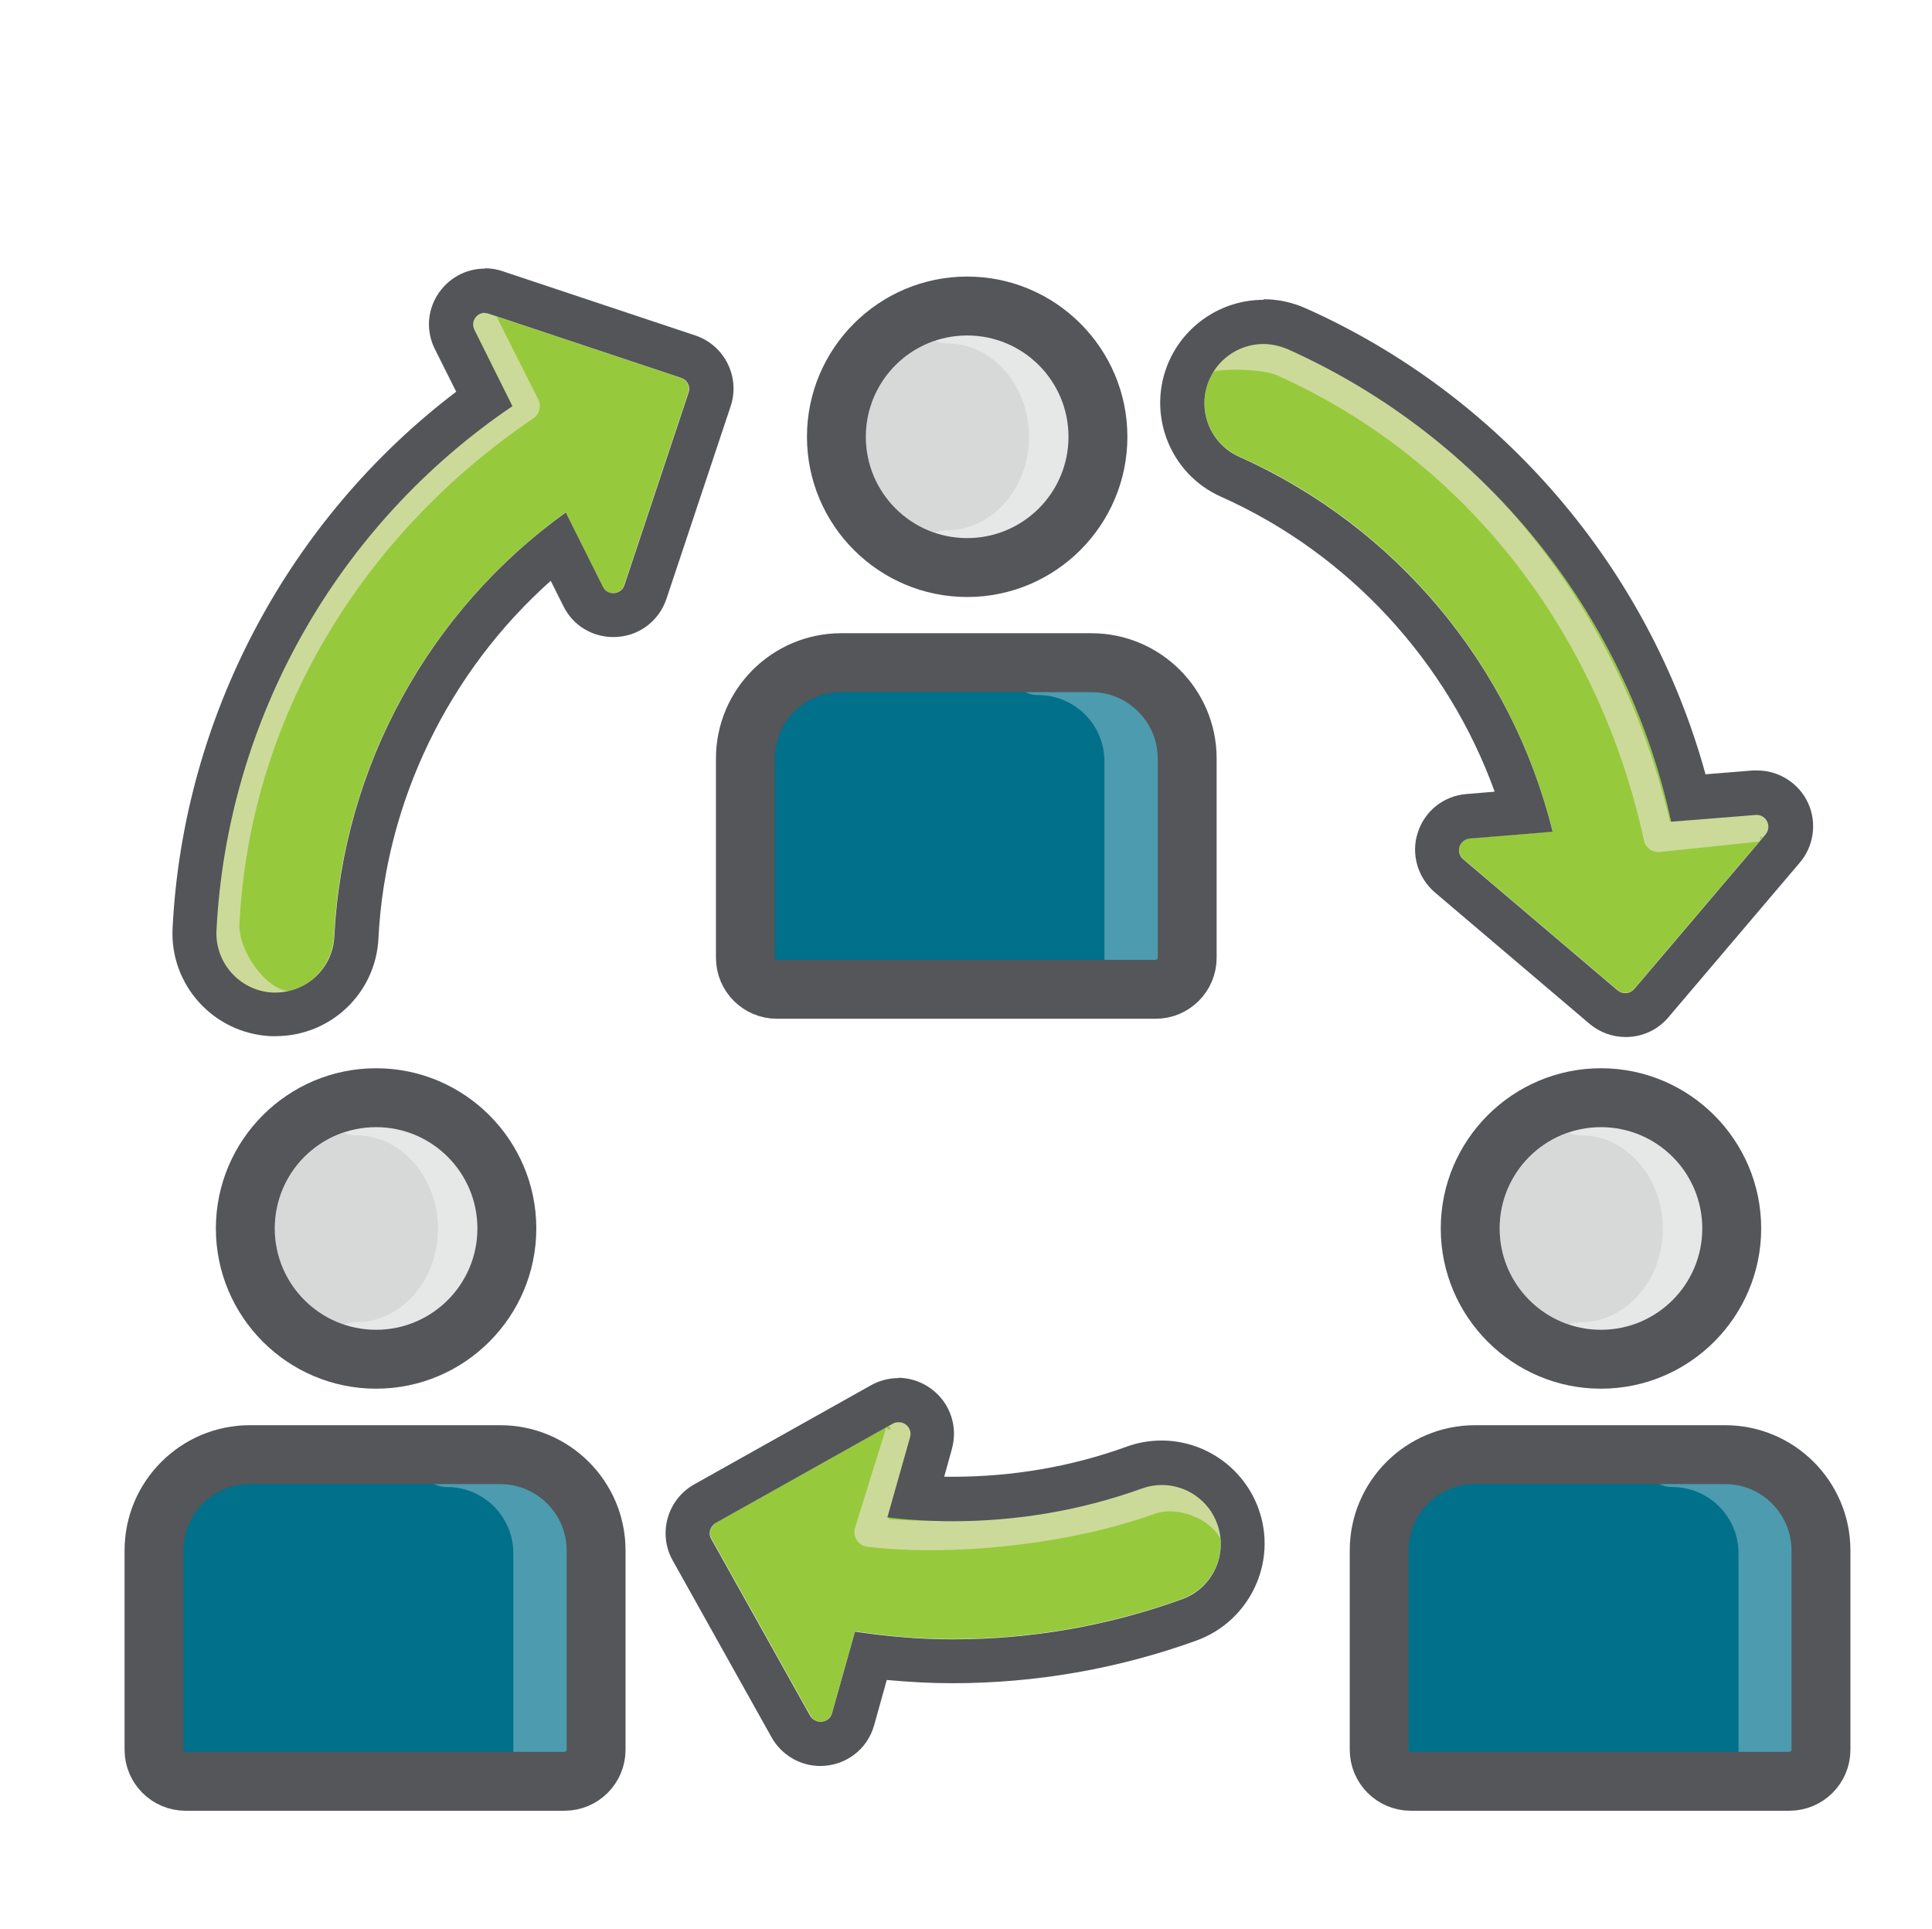 <svg xmlns="http://www.w3.org/2000/svg" id="Layer_1" viewBox="0 0 65.6 65.5"><defs><style>.cls-1{stroke:#ccda99;stroke-linejoin:round;}.cls-1,.cls-2,.cls-3,.cls-4{fill:none;}.cls-5{fill:#00708b;}.cls-6{fill:#97c93d;}.cls-7{fill:#d7d8d8;}.cls-8{fill:#535559;}.cls-9{fill:#54565a;}.cls-2{stroke:#54565a;}.cls-2,.cls-3,.cls-4{stroke-linecap:round;stroke-miterlimit:10;stroke-width:2px;}.cls-3{stroke:#4c9bae;}.cls-4{stroke:#e6e7e7;}</style></defs><path class="cls-6" d="M23.12,12.83l-6.54-2.18c-.34-.11-.64,.24-.48,.55l1.29,2.59c-5.94,4.02-9.69,10.63-10.05,17.81-.06,1.1,.79,2.04,1.9,2.1,1.1,.06,2.04-.79,2.1-1.9,.29-5.75,3.21-11.05,7.86-14.4l1.26,2.52c.16,.32,.62,.28,.73-.05l2.18-6.54c.07-.21-.04-.43-.25-.5Z"/><path class="cls-6" d="M59.62,27.67l-2.88,.23c-1.54-7.1-6.37-13.07-13.03-16.05-1.01-.45-2.19,0-2.64,1.01-.45,1.01,0,2.19,1.01,2.64,5.34,2.38,9.25,7.1,10.64,12.73l-2.81,.23c-.35,.03-.5,.47-.23,.7l5.25,4.46c.17,.14,.42,.12,.56-.05l4.46-5.25c.23-.27,.02-.68-.34-.66Z"/><path class="cls-6" d="M41.34,51.73c-.38-1.04-1.52-1.58-2.56-1.2-2.75,.99-5.73,1.32-8.65,.98l.77-2.72c.1-.34-.27-.63-.58-.46l-6.01,3.37c-.19,.11-.26,.35-.15,.54l3.36,6.01c.17,.31,.63,.26,.73-.09l.78-2.77c1.1,.16,2.2,.26,3.31,.26,2.67,0,5.29-.46,7.79-1.36,1.04-.38,1.58-1.52,1.2-2.56Z"/><path class="cls-1" d="M15.97,10.09l1.86,3.7c-5.94,4.02-9.84,10.39-10.2,17.56-.06,1.1,1.05,2.74,2.15,2.8"/><path class="cls-8" d="M16.46,10.63s.08,0,.13,.02l6.54,2.18c.21,.07,.32,.29,.25,.5l-2.18,6.54c-.06,.18-.22,.27-.38,.27-.14,0-.28-.07-.35-.22l-1.26-2.52c-4.65,3.34-7.57,8.65-7.86,14.4-.05,1.07-.94,1.9-2,1.9-.03,0-.07,0-.1,0-1.1-.06-1.95-1-1.9-2.1,.36-7.18,4.11-13.79,10.05-17.81l-1.29-2.59c-.14-.28,.07-.58,.35-.58m0-1.5c-.66,0-1.26,.34-1.61,.9-.35,.56-.38,1.25-.08,1.84l.72,1.44c-5.7,4.33-9.27,11.04-9.63,18.21-.1,1.93,1.39,3.57,3.32,3.67,.06,0,.12,0,.18,0,1.87,0,3.4-1.46,3.49-3.32,.23-4.64,2.39-9.06,5.85-12.14l.43,.86c.32,.65,.97,1.05,1.7,1.05,.82,0,1.54-.52,1.8-1.3l2.18-6.54c.33-.99-.21-2.07-1.2-2.4l-6.54-2.18c-.2-.07-.4-.1-.6-.1h0Z"/><path class="cls-1" d="M60.17,28.72c.23-.27,.02-.68-.34-.66l-3.52,.37c-1.54-7.1-6.1-13.18-12.76-16.15-.6-.27-2.12-.28-2.54-.13"/><path class="cls-8" d="M42.89,11.68c.27,0,.55,.06,.82,.17,6.66,2.98,11.49,8.95,13.03,16.05l2.88-.23h.03c.33,0,.52,.39,.3,.66l-4.46,5.25c-.08,.09-.19,.14-.3,.14-.09,0-.18-.03-.26-.09l-5.25-4.46c-.27-.23-.13-.67,.23-.7l2.81-.23c-1.39-5.63-5.3-10.34-10.64-12.73-1.01-.45-1.46-1.63-1.01-2.64,.33-.74,1.06-1.19,1.83-1.19m0-1.5h0c-1.38,0-2.63,.81-3.2,2.07-.79,1.76,0,3.84,1.77,4.62,4.32,1.93,7.69,5.6,9.28,10.01l-.96,.08c-.77,.06-1.42,.58-1.65,1.31-.24,.73,0,1.53,.58,2.03l5.25,4.46c.34,.29,.78,.45,1.23,.45,.56,0,1.09-.24,1.45-.67l4.46-5.25c.48-.56,.59-1.36,.28-2.03-.31-.67-.99-1.1-1.72-1.1-.04,0-.12,0-.16,0l-1.6,.13c-1.92-6.99-6.92-12.85-13.57-15.82-.45-.2-.93-.31-1.43-.31h0Z"/><path class="cls-1" d="M41.96,52.19c-.38-1.04-1.89-1.64-2.93-1.26-2.75,.99-6.61,1.43-9.52,1.09l1.08-3.47c.1-.34-.27-.63-.58-.46"/><path class="cls-8" d="M30.52,48.29c.25,0,.46,.24,.38,.51l-.77,2.72c.74,.09,1.48,.13,2.22,.13,2.19,0,4.37-.37,6.42-1.11,.22-.08,.45-.12,.68-.12,.82,0,1.59,.51,1.88,1.32,.38,1.04-.16,2.19-1.2,2.56-2.49,.9-5.11,1.36-7.79,1.36-1.11,0-2.22-.1-3.31-.26l-.78,2.77c-.05,.19-.22,.29-.39,.29-.13,0-.27-.07-.35-.2l-3.36-6.01c-.11-.19-.04-.43,.15-.54l6.01-3.37c.06-.04,.13-.05,.2-.05m0-1.5h0c-.32,0-.64,.08-.93,.24l-6.01,3.37c-.91,.51-1.24,1.67-.73,2.58l3.36,6.01c.34,.6,.97,.97,1.65,.97,.86,0,1.6-.56,1.83-1.38l.43-1.54c.77,.07,1.5,.11,2.22,.11,2.85,0,5.64-.49,8.3-1.45,1.81-.66,2.76-2.67,2.1-4.48-.5-1.38-1.82-2.31-3.29-2.31-.41,0-.81,.07-1.19,.21-1.88,.68-3.87,1.02-5.91,1.02-.09,0-.18,0-.28,0l.26-.94c.16-.58,.05-1.18-.31-1.66-.36-.47-.92-.76-1.52-.76h0Z"/><g><circle class="cls-7" cx="54.36" cy="41.72" r="3.44"/><path class="cls-5" d="M50.07,49.39h8.51c1.79,0,3.25,1.46,3.25,3.25v6.77c0,.59-.48,1.07-1.07,1.07h-12.86c-.59,0-1.07-.48-1.07-1.07v-6.77c0-1.79,1.46-3.25,3.25-3.25Z"/><path class="cls-3" d="M56.78,49.49c1.79,0,3.25,1.45,3.25,3.25v6.77"/><path class="cls-2" d="M50.07,49.39h8.51c1.79,0,3.25,1.46,3.25,3.25v6.77c0,.59-.48,1.07-1.07,1.07h-12.86c-.59,0-1.07-.48-1.07-1.07v-6.77c0-1.79,1.46-3.25,3.25-3.25Z"/><path class="cls-4" d="M53.68,45.89c2.09,0,3.78-1.87,3.78-4.17s-1.69-4.17-3.78-4.17"/><path class="cls-9" d="M54.36,38.27c1.9,0,3.44,1.54,3.44,3.44s-1.54,3.44-3.44,3.44-3.44-1.54-3.44-3.44,1.54-3.44,3.44-3.44m0-2c-3,0-5.44,2.44-5.44,5.44s2.44,5.44,5.44,5.44,5.44-2.44,5.44-5.44-2.44-5.44-5.44-5.44h0Z"/></g><g><circle class="cls-7" cx="12.77" cy="41.72" r="3.44"/><path class="cls-5" d="M8.48,49.39h8.51c1.79,0,3.25,1.46,3.25,3.25v6.77c0,.59-.48,1.07-1.07,1.07H6.3c-.59,0-1.07-.48-1.07-1.07v-6.77c0-1.79,1.46-3.25,3.25-3.25Z"/><path class="cls-3" d="M15.18,49.49c1.79,0,3.25,1.45,3.25,3.25v6.77"/><path class="cls-2" d="M8.48,49.39h8.51c1.79,0,3.25,1.46,3.25,3.25v6.77c0,.59-.48,1.07-1.07,1.07H6.3c-.59,0-1.07-.48-1.07-1.07v-6.77c0-1.79,1.46-3.25,3.25-3.25Z"/><path class="cls-4" d="M12.09,45.89c2.09,0,3.78-1.87,3.78-4.17s-1.69-4.17-3.78-4.17"/><path class="cls-9" d="M12.77,38.27c1.9,0,3.44,1.54,3.44,3.44s-1.54,3.44-3.44,3.44-3.44-1.54-3.44-3.44,1.54-3.44,3.44-3.44m0-2c-3,0-5.44,2.44-5.44,5.44s2.44,5.44,5.44,5.44,5.44-2.44,5.44-5.44-2.44-5.44-5.44-5.44h0Z"/></g><g><circle class="cls-7" cx="32.84" cy="14.83" r="3.44"/><path class="cls-5" d="M28.55,22.5h8.51c1.79,0,3.25,1.46,3.25,3.25v6.77c0,.59-.48,1.07-1.07,1.07h-12.86c-.59,0-1.07-.48-1.07-1.07v-6.77c0-1.79,1.46-3.25,3.25-3.25Z"/><path class="cls-3" d="M35.25,22.6c1.79,0,3.25,1.45,3.25,3.25v6.77"/><path class="cls-2" d="M28.55,22.5h8.51c1.79,0,3.25,1.46,3.25,3.25v6.77c0,.59-.48,1.07-1.07,1.07h-12.86c-.59,0-1.07-.48-1.07-1.07v-6.77c0-1.79,1.46-3.25,3.25-3.25Z"/><path class="cls-4" d="M32.16,19c2.09,0,3.78-1.87,3.78-4.17s-1.69-4.17-3.78-4.17"/><path class="cls-9" d="M32.84,11.39c1.9,0,3.44,1.54,3.44,3.44s-1.54,3.44-3.44,3.44-3.44-1.54-3.44-3.44,1.54-3.44,3.44-3.44m0-2c-3,0-5.44,2.44-5.44,5.44s2.44,5.44,5.44,5.44,5.44-2.44,5.44-5.44-2.44-5.44-5.44-5.44h0Z"/></g></svg>